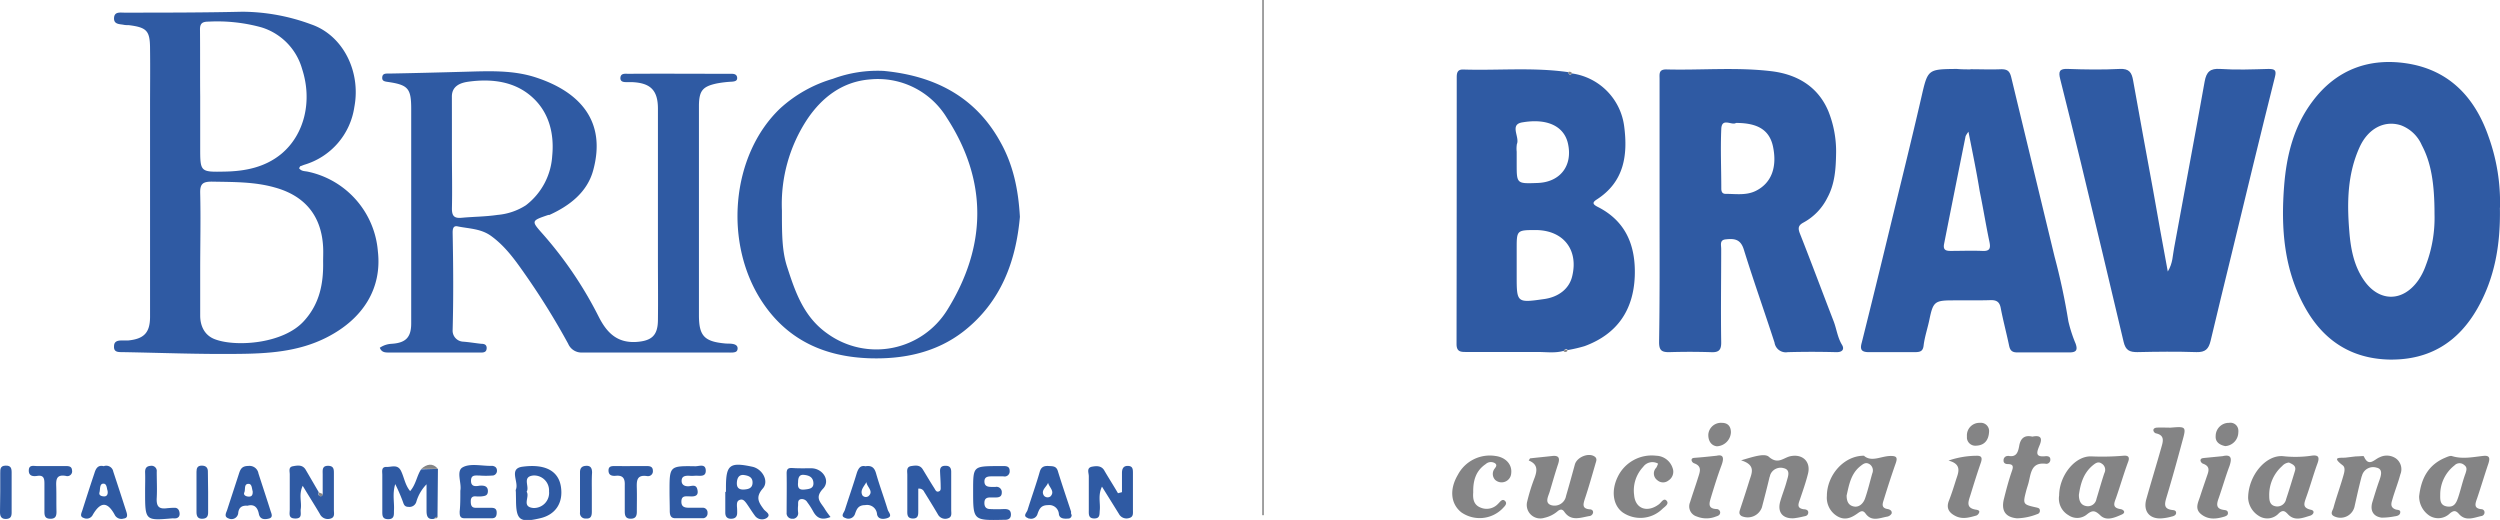 <svg id="Слой_1" data-name="Слой 1" xmlns="http://www.w3.org/2000/svg" viewBox="0 0 520 108.15">
  <defs>
    <style>
      .cls-1 {
        fill: #2f5aa3;
      }

      .cls-2 {
        fill: #848485;
      }
    </style>
  </defs>
  <title>BRIOBRAVO</title>
  <path class="cls-1" d="M506.38,110.51c0-6.67-.78-10.87-2.65-14.38A7.66,7.66,0,0,0,499.39,92c-3.42-1.1-6.8.64-8.58,4.52-2.56,5.61-2.65,11.59-2.15,17.58.28,3.51.92,6.94,2.88,9.9,3.15,4.8,8.22,4.89,11.5.19a13.13,13.13,0,0,0,1.51-3A27.66,27.66,0,0,0,506.38,110.51Zm13.6-1.37c.14,7.67-1.05,14.61-4.7,21-4,7-10,10.73-18.31,10.59-7.94-.18-13.7-4-17.49-10.78-4.43-7.9-5.07-16.53-4.38-25.34.5-6.35,2-12.42,5.93-17.62,5-6.67,11.92-9.13,19.92-7.81,8.67,1.46,13.92,7.17,16.71,15.29A40.39,40.39,0,0,1,520,109.14Z" transform="translate(0 -65.94)"/>
  <path class="cls-1" d="M94,97.72c0,3.84.09,7.72,0,11.6,0,1.51.45,2.06,2,1.92,2.47-.23,5-.23,7.49-.6a12.89,12.89,0,0,0,5.89-2,14,14,0,0,0,5.48-10.28c.45-4.56-.64-8.9-3.93-12-3.7-3.51-8.63-4.11-13.56-3.42-1.6.23-3.33.87-3.38,3C94,89.87,94,93.8,94,97.72ZM79,138.27a4.82,4.82,0,0,1,2.47-.82c2.92-.19,4.06-1.33,4.06-4.25,0-9.68,0-19.41,0-29.13,0-5.16,0-10.32,0-15.48,0-4.29-.64-5-4.93-5.62-.6-.09-1.1-.18-1.1-.82,0-1,.78-.91,1.46-.91,5.16-.09,10.32-.23,15.53-.37s10.27-.41,15.16,1.24c9,3,14.52,9.08,11.73,19.27-1.23,4.52-4.88,7.35-9.09,9.26,0,0-.13,0-.22,0-3.61,1.23-3.61,1.23-1.15,4a81.22,81.22,0,0,1,11.56,17.08c1.69,3.37,3.83,5.61,7.94,5.34,3.11-.23,4.39-1.33,4.43-4.48.05-4.24,0-8.49,0-12.74V88.55c0-3.84-1.55-5.39-5.48-5.53h-.68c-.69,0-1.6.09-1.65-.78,0-1.14,1-.95,1.69-.95,7-.05,14,0,21,0h.46c.54,0,1.09.13,1.14.82s-.55.77-1.1.82a22.54,22.54,0,0,0-3.15.37c-2.92.63-3.65,1.5-3.7,4.51,0,6.9,0,13.79,0,20.69v23c0,4.29,1.1,5.48,5.44,5.88.5.05,1.05,0,1.6.1s1.05.36,1,1-.5.73-1,.78a11,11,0,0,1-1.15,0c-10,0-20.09,0-30.09,0a3,3,0,0,1-3-1.82,151.5,151.5,0,0,0-8.86-14.3c-2.1-3-4.15-5.93-7.17-8.12-2.14-1.55-4.65-1.51-7-2-.91-.18-1,.59-1,1.32.13,6.76.18,13.47,0,20.23A2.29,2.29,0,0,0,96.25,137c1.28.09,2.56.31,3.84.45.59,0,1.1.14,1.14.82,0,.83-.46,1-1.14,1H95.52c-4.7,0-9.45,0-14.15,0C80.46,139.23,79.45,139.46,79,138.27Z" transform="translate(0 -65.94)"/>
  <path class="cls-1" d="M361.09,91.51c-.83.6-2.93-1.19-3.06,1.19-.19,4.15,0,8.31,0,12.46,0,.6.18,1.1.87,1.1,2.1,0,4.25.37,6.25-.59,3.29-1.6,4.57-4.93,3.61-9.36C368,93,365.65,91.51,361.09,91.51Zm-15.9,18.36V82.38c0-1-.22-2,1.37-2,7.31.19,14.62-.5,21.88.37,5.34.64,9.72,3.19,11.87,8.35a22.46,22.46,0,0,1,1.6,8.59c-.05,3.28-.23,6.48-1.83,9.4a11.82,11.82,0,0,1-5,5.16c-1,.55-1.14,1.1-.73,2.19,2.42,6.12,4.71,12.29,7.08,18.41.59,1.59.78,3.28,1.69,4.79.55.87.18,1.6-1.23,1.55-3.34-.09-6.71-.09-10.05,0a2.37,2.37,0,0,1-2.74-2c-2.1-6.48-4.38-12.87-6.39-19.36-.69-2.23-2.06-2.28-3.79-2.1-1.28.14-.91,1.19-.91,2,0,6.44-.1,12.87,0,19.31.05,1.78-.55,2.24-2.19,2.15-2.88-.09-5.8-.09-8.68,0-1.55,0-2.05-.41-2.05-2.1C345.24,128,345.19,119,345.19,109.87Z" transform="translate(0 -65.94)"/>
  <path class="cls-1" d="M315.47,97.49V100c0,4.16,0,4.16,4.29,4,4.8-.14,7.45-3.66,6.35-8.31-.82-3.43-4.2-5.21-9.5-4.29-2.69.45-.46,3.05-1.1,4.52A6.05,6.05,0,0,0,315.47,97.49Zm0,23.43v2.28c0,5.76,0,5.76,5.8,4.93,3-.45,5.16-2.19,5.75-4.75,1.33-5.48-1.82-9.49-7.44-9.59-4.11,0-4.11,0-4.11,3.93Zm9.77,18c-1.78.51-3.61.23-5.43.23-4.93,0-9.86,0-14.8,0-1.14,0-2.05,0-2.05-1.65Q303,109.79,303,82c0-1,.22-1.64,1.37-1.6,7.25.23,14.56-.5,21.82.55.14.5.37.73.82.27a12.74,12.74,0,0,1,10.82,11c.78,6,0,11.55-5.7,15.21-1,.64-.82,1,.13,1.51,6,3,8,8.21,7.77,14.47-.28,7-3.61,12-10.42,14.52a29.35,29.35,0,0,1-3.51.82C325.7,138.36,325.47,138.59,325.24,139Z" transform="translate(0 -65.94)"/>
  <path class="cls-1" d="M41.64,85.94V96.63c0,5.11,0,5.11,5.21,5,4.24-.09,8.31-.91,11.69-3.7,4.79-4,6.48-11,4.29-17.67a12.63,12.63,0,0,0-8.45-8.63,34.44,34.44,0,0,0-11-1.19c-1.37,0-1.83.41-1.78,1.83C41.64,76.9,41.6,81.42,41.64,85.94Zm25.57,34.43c0-1,.05-2,0-3-.32-6.48-3.74-10.68-10-12.42-4.29-1.23-8.72-1.14-13.11-1.23-1.87,0-2.51.41-2.46,2.38.13,5.38,0,10.77,0,16.16,0,3.1,0,6.21,0,9.31,0,2.29,1,4.25,3.24,5,4.38,1.56,14.11.87,18.36-3.88C66.44,129.18,67.3,125,67.21,120.37Zm-5-19.45c.46.68,1.19.59,1.83.73a18.44,18.44,0,0,1,14.56,16.58c.87,7.62-3,14-10.64,17.89-5.89,3-12.23,3.38-18.63,3.43-8,.09-15.93-.23-23.92-.37-.87,0-1.78,0-1.69-1.23,0-1,.73-1.19,1.55-1.19.46,0,.91,0,1.37,0,3.29-.32,4.57-1.6,4.57-4.93,0-14.57,0-29.09,0-43.66,0-4,.05-8,0-12,0-3.84-.64-4.52-4.43-5-.36,0-.77,0-1.14-.09-.87-.14-2-.1-1.92-1.42s1.24-1.09,2.11-1.09c8.22,0,16.43,0,24.6-.19A41.76,41.76,0,0,1,64.7,71c6.67,2.28,10.41,9.86,9,17.21a14.74,14.74,0,0,1-10.41,12c-.27.09-.55.23-.87.32A1.18,1.18,0,0,1,62.19,100.92Z" transform="translate(0 -65.94)"/>
  <path class="cls-1" d="M409.44,93.34a5.68,5.68,0,0,0-.59.91c-1.51,7.49-3,14.93-4.48,22.42-.23,1.19.28,1.46,1.32,1.46,2.2,0,4.39-.09,6.58,0,1.64.1,1.83-.54,1.51-2-.73-3.47-1.28-6.94-2-10.41C411.13,101.69,410.31,97.77,409.44,93.34Zm.41-13c2.15,0,4.25.09,6.39,0,1.28,0,1.78.37,2.1,1.69,3,12.42,6,24.84,9,37.26a134.44,134.44,0,0,1,2.88,13.47,28.75,28.75,0,0,0,1.51,4.66c.41,1.18.27,1.82-1.24,1.82-3.65,0-7.3,0-10.95,0-1.1,0-1.46-.5-1.65-1.42-.54-2.6-1.23-5.16-1.73-7.76-.23-1.32-.87-1.73-2.15-1.69-2.65.09-5.34,0-8,.05-3.56,0-3.93.36-4.66,3.83-.36,1.83-1,3.65-1.23,5.48-.13,1.33-.77,1.42-1.73,1.46-3.2,0-6.4,0-9.59,0-1.55,0-2-.46-1.55-2q2.94-11.77,5.79-23.56c2.2-9.09,4.48-18.22,6.58-27.35,1.37-5.94,1.28-5.94,7.39-6C408,80.37,408.94,80.37,409.85,80.37Z" transform="translate(0 -65.94)"/>
  <path class="cls-1" d="M450.9,122.42c1.1-1.82,1-3.42,1.32-4.93,2.1-11.55,4.3-23.06,6.35-34.61.37-2,1.14-2.74,3.24-2.6,3.34.23,6.67.09,10.05,0,1.32,0,1.69.27,1.32,1.69-3.06,12.19-6,24.38-8.95,36.57-1.46,6.07-3,12.19-4.43,18.31-.41,1.69-1.09,2.37-2.92,2.33-4.11-.14-8.22-.09-12.33,0-1.59,0-2.42-.37-2.83-2.1-2.92-12.47-5.93-24.89-8.9-37.31-1.42-5.79-2.83-11.6-4.3-17.39-.4-1.56-.18-2.2,1.65-2.1,3.56.13,7.17.18,10.73,0,2-.1,2.51.77,2.79,2.42,1.37,7.57,2.74,15.2,4.15,22.78C448.8,111,449.81,116.49,450.9,122.42Z" transform="translate(0 -65.94)"/>
  <path class="cls-1" d="M162.64,109.73c0,4.93,0,8.54,1.15,11.92,1.68,5.2,3.47,10.32,8.4,13.74A17.36,17.36,0,0,0,197,130.46c8.26-13.24,8.49-26.85-.05-40a16.77,16.77,0,0,0-16-8c-5.79.46-10,3.79-13,8.22A32,32,0,0,0,162.64,109.73Zm49.5,1.32c-.82,9.23-3.93,17.68-11.64,23.75-5.71,4.47-12.56,5.89-19.68,5.66-9.14-.32-16.81-3.65-22.1-11.46-8.31-12.24-6.72-30.78,3.6-40.55a27.84,27.84,0,0,1,10.92-6.12,26.66,26.66,0,0,1,10.59-1.64c10.37,1,18.9,5.21,24.15,14.61C210.72,100.1,211.82,105.3,212.14,111.05Z" transform="translate(0 -65.94)"/>
  <path class="cls-2" d="M318.25,161.28c1.56-.18,3.11-.32,4.66-.5,1.37-.14,1.56.5,1.19,1.64-.64,1.92-1.19,3.88-1.78,5.85-.32,1-1.05,2.28.32,2.74a2.43,2.43,0,0,0,3.1-1.92c.64-2.19,1.24-4.38,1.83-6.53.41-1.51,2.78-2.51,4.06-1.69.73.46.32,1.1.19,1.65-.69,2.37-1.37,4.79-2.15,7.12-.36,1.14-.69,2.1,1,2.24.36,0,.77.22.68.73a.88.88,0,0,1-.82.68c-1.83.32-3.75,1.14-5.16-.91-.5-.73-1.05-.41-1.51,0a6.33,6.33,0,0,1-2.65,1.27,2.81,2.81,0,0,1-3.56-3.37,38.77,38.77,0,0,1,1.56-5c.54-1.51.68-2.78-1.24-3.56Z" transform="translate(0 -65.94)"/>
  <path class="cls-2" d="M362.14,161.69c2.51-.73,4.88-1.55,5.79-.73,1.92,1.69,3.06.14,4.53-.14,2.51-.5,4.24,1.19,3.6,3.66-.45,1.82-1.09,3.61-1.69,5.39-.36,1-.64,1.78.83,2,.45,0,1,.18.91.77s-.55.64-1,.73a15.73,15.73,0,0,1-2,.37c-2.29.13-3.43-1.24-2.84-3.43.41-1.46,1-2.87,1.37-4.29.28-1,.83-2.33-.59-2.69a2.31,2.31,0,0,0-2.88,1.5c0,.09,0,.19-.09.28-.5,2.14-1.05,4.25-1.6,6.35a3.13,3.13,0,0,1-4.24,1.82c-.69-.46-.41-1-.23-1.6.64-1.92,1.28-3.88,1.87-5.8C364.37,164.34,365.28,162.65,362.14,161.69Z" transform="translate(0 -65.94)"/>
  <path class="cls-2" d="M476.11,162.15a2.12,2.12,0,0,0-1.42.73,8,8,0,0,0-2.69,6.26c0,1,.18,1.87,1.27,2.1a1.87,1.87,0,0,0,2.24-1.47c.64-1.91,1.23-3.88,1.83-5.84C477.7,162.83,476.88,162.52,476.11,162.15Zm-8.5,7.4c0-4.62,3.61-9,7.22-8.73a23.09,23.09,0,0,0,5.93-.09c1.74-.27,1.69.55,1.19,1.83-.82,2.28-1.46,4.61-2.29,6.9-.4,1.18-.82,2.1,1,2.51.91.18.59,1-.14,1.23-1.55.45-3.24,1.23-4.65-.32-.64-.68-1.05-.91-1.87-.18a3.23,3.23,0,0,1-4.16.55A4.67,4.67,0,0,1,467.61,169.55Z" transform="translate(0 -65.94)"/>
  <path class="cls-2" d="M384.1,169c0,1.19.36,2.06,1.5,2.29s2-.69,2.34-1.69c.59-1.69,1-3.47,1.5-5.21a1.56,1.56,0,0,0-.46-1.82c-.82-.6-1.37-.19-2,.31C385,164.43,384.6,166.76,384.1,169Zm3.65-8.22c1.6,1.33,3.56,0,5.53,0,1.14,0,1.46.28,1.05,1.46-.87,2.47-1.69,5-2.47,7.54-.27.87-.68,1.83.82,2.05.46.1.91.37.78.92a1.36,1.36,0,0,1-.87.64c-1.6.27-3.29,1.14-4.56-.64-.6-.82-1.1-.41-1.69,0-1.28.91-2.61,1.51-4.21.55a4.48,4.48,0,0,1-2.14-4.2C380,164.75,383.55,160.69,387.75,160.73Z" transform="translate(0 -65.94)"/>
  <path class="cls-2" d="M507.57,168.54c0,1.14-.19,2.47,1.37,2.74s2-.82,2.37-1.91c.55-1.65.91-3.34,1.51-4.94.23-.73.41-1.28-.28-1.78a1.44,1.44,0,0,0-2,.09A7.71,7.71,0,0,0,507.57,168.54Zm-4.39.64c.41-3.74,1.92-6.53,5.34-8,.46-.19,1.1-.51,1.51-.37,2.19.68,4.38.18,6.57-.05,1.37-.13,1.28.64,1,1.56-.82,2.42-1.55,4.88-2.37,7.3-.41,1.15-.73,2.1,1,2.24a.65.65,0,0,1,.55.64.76.76,0,0,1-.68.78c-1.6.36-3.29,1.14-4.66-.46-.64-.73-1.09-.73-1.87-.09a3.44,3.44,0,0,1-4.2.5A4.81,4.81,0,0,1,503.18,169.18Z" transform="translate(0 -65.94)"/>
  <path class="cls-2" d="M490,160.87c.82,0,1.64-.14,1.69,0,1,2.33,2.19.59,3.29.18a3.32,3.32,0,0,1,3.42.28,2.79,2.79,0,0,1,.87,3.29c-.46,1.73-1.14,3.42-1.64,5.15-.23.78-.55,1.65.59,2.11.41.18,1.23,0,1,.82-.13.45-.68.59-1.14.64a13.94,13.94,0,0,1-2.69.27c-1.78-.23-2.47-1.51-1.92-3.29.46-1.5.91-3,1.46-4.52.37-1.05.73-2.33-.64-2.6a2.4,2.4,0,0,0-3,1.69s0,.09-.05.09c-.55,2.05-1,4.11-1.46,6.16a3,3,0,0,1-4.25,2.2c-1-.46-.32-1.24-.18-1.74.59-2.19,1.37-4.29,2-6.48.23-.78.59-1.87-.05-2.38-2.64-2-.23-1.46.78-1.64Z" transform="translate(0 -65.94)"/>
  <path class="cls-2" d="M432.41,168.86c0,1.14.32,2.1,1.46,2.33a1.8,1.8,0,0,0,2.19-1.46c.55-1.78,1.05-3.61,1.65-5.39a1.5,1.5,0,0,0-.6-2c-.73-.5-1.32,0-1.83.41C433.32,164.39,432.73,166.63,432.41,168.86Zm-4.11.18c0-4.15,3.29-8.35,6.76-8.17a52.3,52.3,0,0,0,6.62-.14c1-.09,1.37.28.95,1.33-.91,2.46-1.64,5-2.51,7.49-.36,1-.86,2,.92,2.28.68.09,1.23.73.27,1.14-1.46.64-3.2,1.42-4.47.14-1.1-1.05-1.65-1.05-2.74-.19a3.16,3.16,0,0,1-3.84.19A4,4,0,0,1,428.3,169Z" transform="translate(0 -65.94)"/>
  <rect class="cls-2" x="262.55" width="0.32" height="107.16"/>
  <path class="cls-2" d="M422.73,156.76c1.73-.36,2.14.28,1.51,1.78s-1,2.56,1.32,2.28c.45,0,.91.1.91.69a.85.85,0,0,1-.82.91h0c-3.16-.45-3.2,1.92-3.71,3.93-.13.5-.31,1-.45,1.51-.78,3-.78,3,2.15,3.65.31.09.59.14.64.5a.71.71,0,0,1-.55.87,12.17,12.17,0,0,1-4.2.87c-2.38-.23-3.29-1.55-2.74-3.93.5-2,1-3.93,1.68-5.89.33-.91.33-1.46-.86-1.46-.51,0-.92-.23-.87-.82a.87.87,0,0,1,.87-.87.43.43,0,0,1,.22,0c1.6.28,1.92-.82,2.15-2C420.22,157.22,421,156.35,422.73,156.76Z" transform="translate(0 -65.94)"/>
  <path class="cls-1" d="M91.09,163.47l-.09,10a.57.57,0,0,0-.64.37c-1.41.27-1.64-.55-1.64-1.69,0-1.69,0-3.38,0-5.48a8.73,8.73,0,0,0-2.1,3.56A1.48,1.48,0,0,1,85,171.37c-.92,0-1-.54-1.24-1.18a37.6,37.6,0,0,0-1.55-3.56c-.64,2.1-.14,3.83-.27,5.57,0,.82.09,1.73-1.19,1.73s-1.23-.82-1.23-1.69c0-2.51,0-5,0-7.49,0-.73-.28-1.73.91-1.69,1,.05,2.28-.64,3,.87.64,1.33.82,2.88,1.88,4.16,1.23-1.42,1.37-3.16,2.28-4.53Z" transform="translate(0 -65.94)"/>
  <path class="cls-2" d="M451.49,154.89c3.24-.27,3.29-.23,2.42,2.88-1.05,3.92-2.14,7.85-3.33,11.78-.37,1.28-.5,2.23,1.19,2.46.36.05.82.05.86.55s-.45.73-.91.82a10.19,10.19,0,0,1-2,.37c-2.6.23-4-1.46-3.28-4,1-3.56,2.1-7.12,3.1-10.68.37-1.28.82-2.6-1.14-3a.79.79,0,0,1-.5-.64c0-.41.45-.55.86-.55C449.67,154.84,450.58,154.89,451.49,154.89Z" transform="translate(0 -65.94)"/>
  <path class="cls-2" d="M306.43,168.36c-.09,1.14,0,2.51,1.42,3.11a3.23,3.23,0,0,0,3.74-.73c.41-.37.87-1.19,1.46-.6s-.18,1.19-.59,1.64a6.68,6.68,0,0,1-8.5.73c-2.23-1.77-2.51-4.79-.73-7.8a7.51,7.51,0,0,1,7.81-3.93c2.15.27,3.52,1.78,3.29,3.61a2,2,0,0,1-3.33,1.37,1.8,1.8,0,0,1-.28-2.1c.23-.41.87-.92.23-1.37a1.59,1.59,0,0,0-1.92.18C307,163.84,306.38,165.85,306.43,168.36Z" transform="translate(0 -65.94)"/>
  <path class="cls-2" d="M344.88,162.38a2.37,2.37,0,0,0-3.11.68,7.15,7.15,0,0,0-1.87,5.85c.23,2.87,2.74,3.74,5.16,1.92.5-.37,1-1.42,1.6-.73s-.46,1.27-.92,1.73a6.54,6.54,0,0,1-8.17.73c-2.05-1.46-2.51-4.47-1.1-7.4a7.84,7.84,0,0,1,8-4.43,3.7,3.7,0,0,1,3.43,2.56,2.16,2.16,0,0,1-.87,2.6,1.79,1.79,0,0,1-2.33-.09,1.71,1.71,0,0,1-.18-2.6A6.51,6.51,0,0,0,344.88,162.38Z" transform="translate(0 -65.94)"/>
  <path class="cls-1" d="M233.37,168.31c0-1.32,0-2.69,0-4,0-.91.32-1.5,1.28-1.46s1,.69,1,1.46V172c0,.69.14,1.46-.78,1.69a1.78,1.78,0,0,1-2.14-.87c-1.1-1.78-2.24-3.6-3.52-5.66-.86,1.78-.32,3.34-.45,4.84-.1.82.13,1.78-1.14,1.78s-1.15-.91-1.15-1.78c0-2.33,0-4.7,0-7,0-.73-.55-1.78.73-2,1-.18,2-.18,2.56.92.91,1.55,1.87,3.05,2.78,4.61Z" transform="translate(0 -65.94)"/>
  <path class="cls-1" d="M191,167.58v4.52c0,.87.05,1.74-1.18,1.69s-1.1-1-1.1-1.82v-7.26c0-.73-.27-1.65.82-1.83.92-.14,1.83-.27,2.42.73.78,1.28,1.56,2.6,2.38,3.88.23.37.41.91,1,.64.41-.18.32-.64.32-1,0-1-.09-2.1-.13-3.15s.59-1.19,1.32-1.15,1,.51,1,1.24V172c0,.64.23,1.46-.64,1.74a1.72,1.72,0,0,1-2.14-.83c-.91-1.55-1.87-3.1-2.83-4.65A1.15,1.15,0,0,0,191,167.58Z" transform="translate(0 -65.94)"/>
  <path class="cls-1" d="M67.12,168.68v-4.06c0-.83-.18-1.79,1.1-1.79s1.23.83,1.23,1.69c0,2.51,0,5,0,7.49,0,.69.28,1.6-.82,1.83a1.82,1.82,0,0,1-2.1-1c-1.1-1.87-2.28-3.7-3.56-5.85-.87,1.79-.19,3.34-.41,4.8-.14.78.45,2-1.1,2s-1.19-1-1.19-1.92c0-2.42,0-4.84,0-7.26,0-.64-.32-1.51.64-1.69s2-.36,2.65.69c.91,1.55,1.83,3.15,2.74,4.7-.09.37-.14.73.32.82C66.89,169.23,67.08,169,67.12,168.68Z" transform="translate(0 -65.94)"/>
  <path class="cls-1" d="M154.61,167.77c.91-.05,1.87-.19,1.92-1.37s-.78-1.51-1.74-1.65-1.42.46-1.51,1.42S153.47,167.77,154.61,167.77Zm-3.61.45v-.91c0-4.7.78-5.3,5.48-4.29,2.1.45,3.52,3,2.19,4.52-1.6,1.83-.86,2.92.23,4.38.37.46,1.6,1.05.55,1.78a1.83,1.83,0,0,1-2.47-.55c-.64-.86-1.18-1.78-1.78-2.6-.32-.41-.68-.87-1.32-.64s-.6.78-.6,1.33a12.46,12.46,0,0,1,.05,1.37c0,.86-.46,1.23-1.28,1.23s-1.19-.46-1.19-1.28v-4.29Z" transform="translate(0 -65.94)"/>
  <path class="cls-1" d="M109.54,168.22c.73,1.05-1.14,3.11,1.37,3.38a3.15,3.15,0,0,0,3.29-3.47,3.11,3.11,0,0,0-3.24-3.29C108.49,165.07,110.23,167.17,109.54,168.22Zm-2.24,0a.9.9,0,0,1,0-.46c.69-1.55-1.6-4.38,1.42-4.75,4.84-.64,7.44,1,7.94,4.11.55,3.38-1.09,5.89-4.33,6.62-4.25,1-5,.37-5-3.93Z" transform="translate(0 -65.94)"/>
  <path class="cls-1" d="M202.41,168c0-5.07,0-5.07,5-5.12.46,0,.92,0,1.37,0,.73,0,1.23.18,1.23,1a1.06,1.06,0,0,1-1.32,1.14c-.73,0-1.51,0-2.28,0s-1.65,0-1.65,1.06.78,1.14,1.6,1.14c.23,0,.46,0,.69,0a1.1,1.1,0,0,1,1.32,1.19c0,.82-.55,1-1.23,1H206c-.64,0-1.19.14-1.24,1s.28,1.37,1.1,1.41a29.42,29.42,0,0,0,3,0c.77,0,1.37.14,1.41,1.05s-.5,1.19-1.27,1.19h-.23C202.41,174.2,202.41,174.2,202.41,168Z" transform="translate(0 -65.94)"/>
  <path class="cls-1" d="M139.26,168.13c0-5.25,0-5.3,5.39-5.21.78,0,2.1-.59,2.15.87s-1.32,1.05-2.19,1.1a7.84,7.84,0,0,1-1.37,0c-.73,0-1.42.09-1.46,1s.64,1.24,1.5,1.19c.64-.05,1.46-.41,1.74.55.41,1.46-.46,1.64-1.65,1.55-.73,0-1.59-.18-1.64,1s.64,1.37,1.6,1.37h2.74a1,1,0,0,1,1.1.91v.27a1,1,0,0,1-.87,1h-.14c-1.87,0-3.79,0-5.71,0-1,0-1.14-.73-1.14-1.6C139.31,170.87,139.26,169.5,139.26,168.13Z" transform="translate(0 -65.94)"/>
  <path class="cls-1" d="M95.75,168c.32-1.51-.91-4.06.46-4.84,1.55-.91,4-.28,6-.32h.23c.5.09.87.32.92.87a1,1,0,0,1-.82,1.14h-.1a17.89,17.89,0,0,1-2.74,0c-.86,0-1.73-.18-1.73,1.1,0,1.1.73,1.19,1.55,1.05a3.21,3.21,0,0,1,.69-.05c.82,0,1.32.37,1.27,1.24s-.64.91-1.32,1a8.7,8.7,0,0,1-1.14,0c-.78-.09-1.1.28-1.1,1s.1,1.37,1,1.37h3.2c.73,0,1.19.18,1.19,1,0,.68-.19,1.18-1,1.18h-5.7c-1,0-1-.68-1-1.41C95.75,171.05,95.75,169.68,95.75,168Z" transform="translate(0 -65.94)"/>
  <path class="cls-2" d="M357.07,160.73c1.37-.32,1.59.42,1,2-.82,2.19-1.51,4.43-2.19,6.67-.32,1.1-.78,2.33,1.14,2.42a.76.76,0,0,1,.78.68c0,.55-.41.74-.87.87a5.33,5.33,0,0,1-4,0,2.19,2.19,0,0,1-1.41-2.93c.54-1.73,1.14-3.42,1.68-5.15.37-1.19.92-2.38-.86-3a.87.87,0,0,1-.5-.64c0-.5.5-.46.86-.5C354.05,161.05,355.33,160.92,357.07,160.73Z" transform="translate(0 -65.94)"/>
  <path class="cls-1" d="M166,166.26c-.09.87,0,1.64,1.28,1.51,1-.1,2-.19,1.91-1.42s-1-1.55-2-1.64S166,165.39,166,166.26Zm6.76,7.21c-1.79.73-2.83.28-3.61-1.14a15.7,15.7,0,0,0-1.23-1.92,1.3,1.3,0,0,0-1.37-.64c-.69.19-.51.83-.55,1.33a6.28,6.28,0,0,0,0,1.37,1.16,1.16,0,0,1-.92,1.37h-.23a1.15,1.15,0,0,1-1.23-1.28c0-2.74.05-5.43,0-8.17,0-1,.41-1.14,1.23-1.1,1.28.09,2.56.05,3.89.05,2.37,0,4.06,2.55,2.46,4.24-1.82,1.92-.5,2.83.32,4.16C171.87,172.33,172.23,172.79,172.74,173.47Z" transform="translate(0 -65.94)"/>
  <path class="cls-1" d="M22.37,168c-.18-.5-.13-1.51-.91-1.46s-.59,1.19-.77,1.82.45.83,1,.83S22.51,168.73,22.37,168Zm-.73-5.12a1.48,1.48,0,0,1,1.92,1.15c.92,2.78,1.83,5.57,2.74,8.4.18.59.32,1.28-.59,1.37a1.54,1.54,0,0,1-1.87-.82c-1.51-2.74-2.93-2.7-4.52,0a1.42,1.42,0,0,1-1.92.69c-.87-.28-.46-1-.28-1.55.83-2.61,1.65-5.17,2.51-7.72C19.91,163.47,20.32,162.56,21.64,162.92Z" transform="translate(0 -65.94)"/>
  <path class="cls-1" d="M180.22,166.21c-.5.92-1.41,1.74-.82,2.79a.93.93,0,0,0,1.24.14C181.82,168.09,180.27,167.22,180.22,166.21Zm-.18-3.29c1.33-.22,1.87.37,2.19,1.51.73,2.56,1.65,5,2.42,7.54.19.59,1.14,1.41-.23,1.78-.82.23-1.82.18-2-.87A2.06,2.06,0,0,0,180,171c-1.46,0-1.78.77-2.14,1.78a1.44,1.44,0,0,1-2,.91c-1.14-.36-.32-1.09-.14-1.64.82-2.6,1.73-5.16,2.51-7.77C178.58,163.29,179,162.7,180,162.92Z" transform="translate(0 -65.94)"/>
  <path class="cls-2" d="M405.29,161.74a18.28,18.28,0,0,1,5.75-1c1.1-.05,1.32.37,1,1.37-.78,2.24-1.46,4.43-2.15,6.67-.41,1.37-1.19,2.87,1.23,3.19.28.05.69.19.55.55a1.08,1.08,0,0,1-.55.64c-1.46.41-2.92.87-4.42.09-1.33-.68-1.92-1.64-1.33-3.15s1-2.83,1.46-4.29S408.25,162.52,405.29,161.74Z" transform="translate(0 -65.94)"/>
  <path class="cls-1" d="M52.56,168.13c-.19-.59-.14-1.55-.87-1.55-1,0-.6,1.19-.87,1.78s.41.87.91.87C52.42,169.27,52.6,168.82,52.56,168.13Zm-1,3c-1.15-.09-1.83.27-2,1.41a1.4,1.4,0,0,1-2,1.24c-1.1-.37-.46-1.24-.28-1.87.78-2.42,1.6-4.89,2.38-7.31.32-1,.59-1.74,2-1.74a1.88,1.88,0,0,1,2.1,1.56c.82,2.55,1.69,5.16,2.51,7.76.18.59.64,1.41-.41,1.64-.82.19-1.73.19-2-.91C53.61,171.51,52.92,170.78,51.6,171.1Z" transform="translate(0 -65.94)"/>
  <path class="cls-1" d="M218,166.35c-.31.91-1.59,1.55-.86,2.69a1,1,0,0,0,1.37.14,0,0,0,0,0,0,0C219.49,168.13,218.21,167.31,218,166.35Zm4.89,6.62a.7.7,0,0,1-.55.82h-.09c-.87.09-1.87.05-2-.91a2,2,0,0,0-2.29-1.87c-1.41,0-1.78.77-2.14,1.78a1.39,1.39,0,0,1-1.74,1c-.09,0-.18,0-.27-.09-1.14-.41-.28-1.09-.09-1.64.82-2.65,1.78-5.3,2.55-8,.32-1.1,1-1.24,1.88-1.19s1.6,0,1.91,1.14c.87,2.83,1.83,5.62,2.74,8.4A.86.86,0,0,0,222.87,173Z" transform="translate(0 -65.94)"/>
  <path class="cls-2" d="M462.31,160.82c1.74-.41,2,.37,1.42,2.06-.82,2.19-1.46,4.43-2.24,6.67-.45,1.23-.64,2.23,1.1,2.46.36.05.78.09.82.6s-.36.64-.68.77c-1.65.5-3.29.73-4.8-.41s-.73-2.46-.32-3.74.92-2.74,1.37-4.07c.37-1.09.92-2.19-.78-2.78a.91.91,0,0,1-.5-.64c0-.5.46-.5.83-.55Z" transform="translate(0 -65.94)"/>
  <path class="cls-1" d="M131.32,162.88h3.2c.64,0,1.28.09,1.28,1a1,1,0,0,1-.87,1.09h-.32c-2.28-.36-2.19,1.1-2.15,2.65s0,3.2,0,4.75c0,.92-.27,1.46-1.28,1.46s-1.23-.59-1.23-1.5c0-1.83,0-3.66,0-5.44.05-1.23-.23-2.1-1.73-2-.82.09-1.65,0-1.65-1.1s1-.87,1.69-.91C129.36,162.88,130.36,162.92,131.32,162.88Z" transform="translate(0 -65.94)"/>
  <path class="cls-1" d="M10.5,162.88c1.05,0,2.1,0,3.2,0,.68,0,1.23.09,1.28.87a1,1,0,0,1-1.28,1.18c-2-.36-2.06.78-2,2.24.05,1.74,0,3.47.05,5.21,0,.87-.19,1.46-1.24,1.46s-1.27-.5-1.27-1.42c0-2,0-3.92,0-5.89,0-1.05-.14-1.82-1.51-1.6-.92.14-1.78,0-1.74-1.18s1-.87,1.74-.87Z" transform="translate(0 -65.94)"/>
  <path class="cls-1" d="M30.18,168.18c0-1.37.05-2.74,0-4.07,0-.86.37-1.23,1.19-1.28a1.09,1.09,0,0,1,1.23,1.24c0,1.82.1,3.65,0,5.43s.45,2.38,2.14,2.15c.55-.05,1-.09,1.6-.09s.91.41,1,1-.09,1.05-.73,1.19a4,4,0,0,1-.69,0C30.18,174.25,30.18,174.25,30.18,168.18Z" transform="translate(0 -65.94)"/>
  <path class="cls-1" d="M43.29,168.22v4.29c0,.78-.23,1.28-1.14,1.33s-1.28-.41-1.28-1.37c0-2.79,0-5.57,0-8.36,0-.77.18-1.32,1.09-1.32s1.33.46,1.28,1.41C43.24,165.53,43.29,166.9,43.29,168.22Z" transform="translate(0 -65.94)"/>
  <path class="cls-1" d="M.05,168.18v-3.84c0-.82,0-1.51,1.09-1.55s1.28.5,1.28,1.41v8.36c0,.82-.23,1.28-1.14,1.32S0,173.43,0,172.51C.05,171.05,0,169.59.05,168.18Z" transform="translate(0 -65.94)"/>
  <path class="cls-1" d="M123.1,168.31c0,1.37,0,2.74,0,4.07,0,.91-.22,1.5-1.23,1.41a1.12,1.12,0,0,1-1.23-1.28v-8.35c0-1,.54-1.33,1.41-1.33s1.1.6,1.1,1.42C123.06,165.57,123.1,166.94,123.1,168.31Z" transform="translate(0 -65.94)"/>
  <path class="cls-2" d="M355.33,156.3a2.64,2.64,0,0,1,2.79-2.41c1.32,0,1.91.77,1.91,2a3.06,3.06,0,0,1-2.92,2.88C356,158.64,355.29,157.72,355.33,156.3Z" transform="translate(0 -65.94)"/>
  <path class="cls-2" d="M462.86,158.73c-1.18-.23-2.1-.87-2-2.1a2.75,2.75,0,0,1,2.74-2.74h.05a1.65,1.65,0,0,1,1.92,1.46,2.53,2.53,0,0,1,0,.55A2.9,2.9,0,0,1,462.86,158.73Z" transform="translate(0 -65.94)"/>
  <path class="cls-2" d="M413.73,155.71c-.09,1.92-1.09,2.88-2.69,2.93a1.75,1.75,0,0,1-1.92-1.56v-.45a2.6,2.6,0,0,1,2.69-2.74A1.72,1.72,0,0,1,413.73,155.71Z" transform="translate(0 -65.94)"/>
  <path class="cls-2" d="M91.09,163.47l-3.47,0C88.76,162.47,90,162.15,91.09,163.47Z" transform="translate(0 -65.94)"/>
  <path class="cls-2" d="M67.12,168.68c0,.27-.18.55-.5.5s-.41-.45-.32-.82Z" transform="translate(0 -65.94)"/>
  <path class="cls-2" d="M325.24,139c.23-.36.46-.54.82-.13a.53.53,0,0,1-.77.18Z" transform="translate(0 -65.94)"/>
  <path class="cls-2" d="M327,81.19c-.46.46-.69.23-.82-.27A.64.64,0,0,1,327,81.19Z" transform="translate(0 -65.94)"/>
  <path class="cls-2" d="M90.36,173.79a.56.56,0,0,1,.64-.36C91,173.88,90.59,173.7,90.36,173.79Z" transform="translate(0 -65.94)"/>
</svg>
